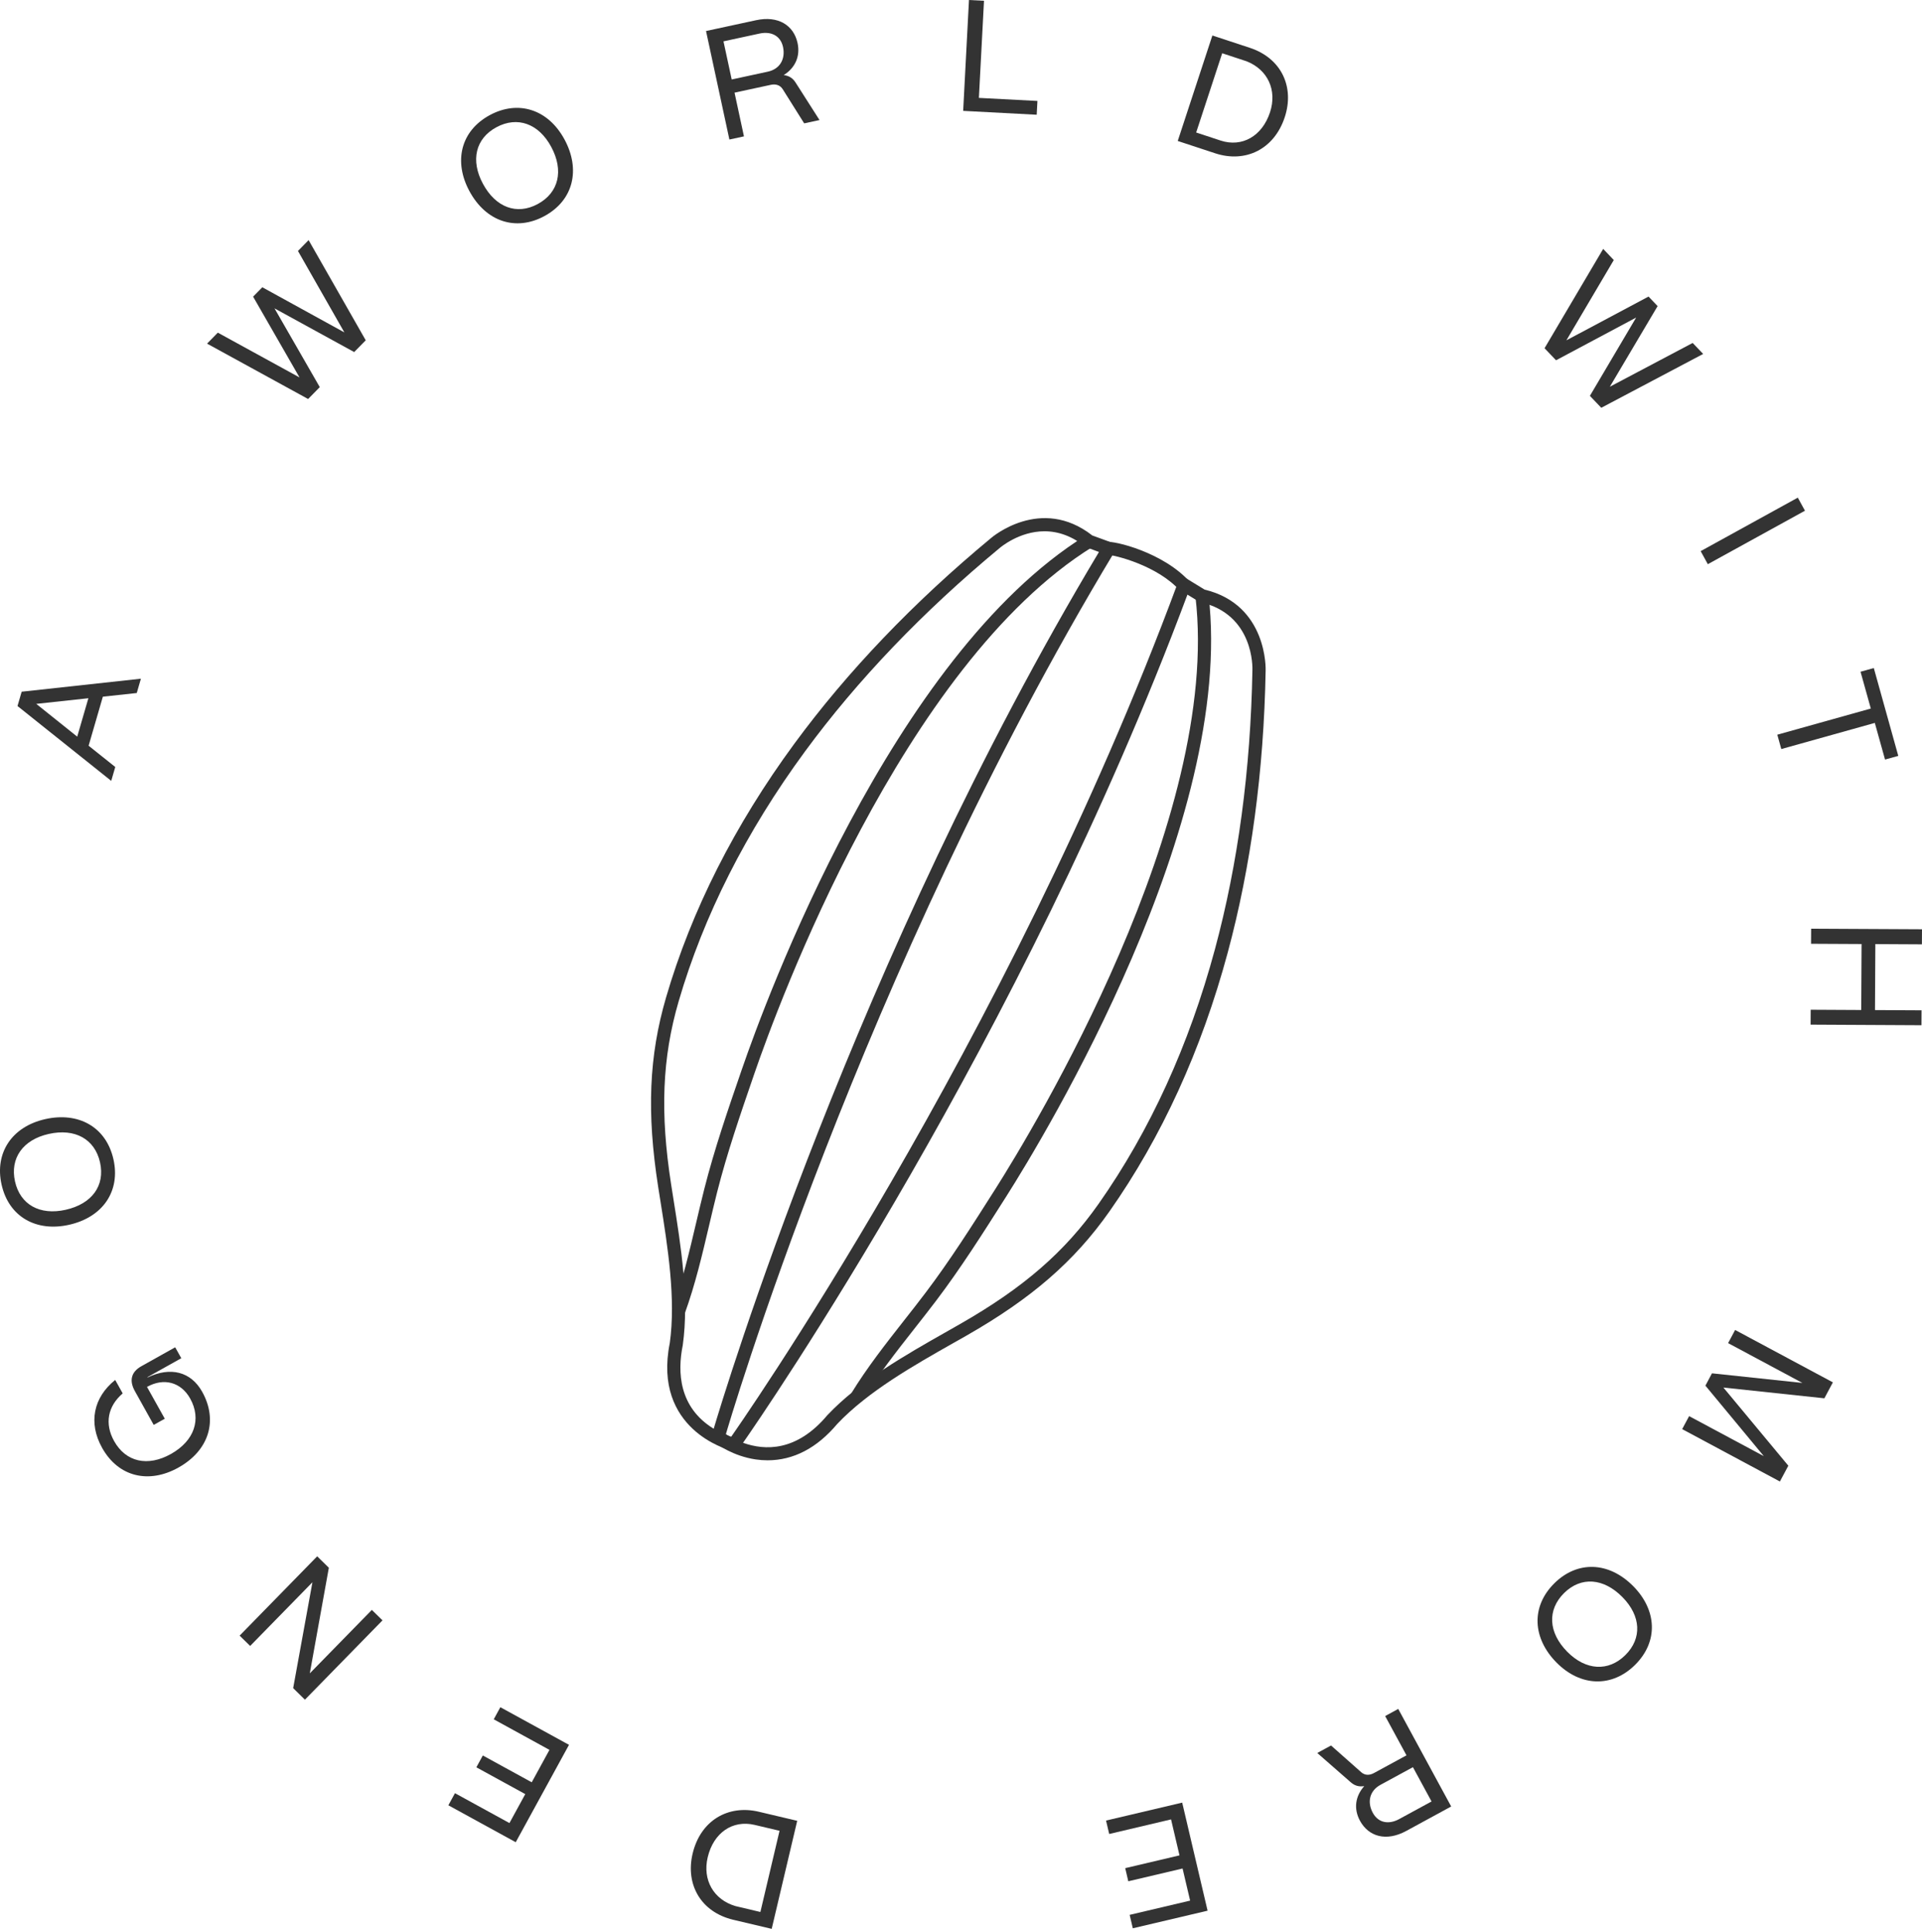 <svg width="196" height="197" viewBox="0 0 196 197" fill="none" xmlns="http://www.w3.org/2000/svg">
<path d="M74.398 147.749C74.32 147.729 66.67 145.691 68.411 136.986C69.043 132.431 68.207 127.167 67.466 122.522C67.383 122.007 67.303 121.498 67.226 120.997C66.053 113.455 66.293 107.702 68.027 101.756C70.618 92.883 75.015 84.185 81.095 75.905C86.501 68.543 93.242 61.496 101.134 54.955C101.172 54.921 106.166 50.648 111.332 54.701L113.901 55.638L113.549 56.222C87.636 99.218 74.037 145.806 73.903 146.271L73.225 146.075C73.995 146.477 74.594 146.637 74.672 146.657L74.398 147.749ZM106.514 54.067C103.911 54.067 101.978 55.709 101.859 55.813C94.027 62.303 87.349 69.284 81.999 76.572C75.996 84.744 71.659 93.325 69.104 102.073C67.417 107.848 67.188 113.458 68.335 120.824C68.413 121.322 68.494 121.83 68.575 122.344C69.328 127.073 70.181 132.433 69.519 137.157L69.512 137.191C68.485 142.295 70.98 144.766 72.85 145.871C73.539 143.523 87.024 98.276 112.236 56.231L110.776 55.698L110.704 55.642C109.237 54.465 107.792 54.067 106.514 54.067Z" fill="#333333"/>
<path d="M74.478 147.885L74.37 147.858C74.291 147.838 66.536 145.778 68.302 136.963C68.932 132.432 68.095 127.175 67.357 122.539C67.274 122.022 67.193 121.514 67.115 121.013C65.939 113.454 66.18 107.688 67.92 101.726C70.514 92.839 74.917 84.13 81.005 75.841C86.416 68.472 93.164 61.416 101.063 54.87C101.11 54.828 106.131 50.497 111.389 54.605L114.07 55.583L113.648 56.283C87.74 99.264 74.141 145.838 74.009 146.303L74.006 146.312C74.394 146.467 74.657 146.537 74.7 146.548L74.807 146.575L74.478 147.885ZM106.559 53.071C103.51 53.071 101.238 55.012 101.207 55.041C93.319 61.578 86.585 68.618 81.185 75.973C75.112 84.242 70.722 92.927 68.136 101.789C66.406 107.717 66.166 113.456 67.337 120.98C67.415 121.481 67.496 121.991 67.577 122.505C68.317 127.157 69.156 132.43 68.522 137.003C66.913 145.039 73.392 147.328 74.316 147.611L74.536 146.741C74.316 146.676 73.798 146.508 73.172 146.18L73.255 145.973L73.825 146.137C74.57 143.601 88.139 98.172 113.451 56.169L113.733 55.702L111.261 54.794C109.624 53.507 108.004 53.071 106.559 53.071ZM72.916 146.038L72.793 145.964C71.07 144.946 68.34 142.451 69.403 137.165L69.408 137.136C70.065 132.43 69.215 127.081 68.461 122.359C68.378 121.836 68.297 121.332 68.221 120.836C67.072 113.452 67.303 107.829 68.995 102.036C71.552 93.275 75.895 84.685 81.905 76.501C87.262 69.207 93.95 62.216 101.785 55.722C101.866 55.65 103.856 53.952 106.51 53.952C108.013 53.952 109.446 54.489 110.772 55.547L110.83 55.592L112.401 56.164L112.331 56.281C87.04 98.464 73.52 143.983 72.957 145.901L72.916 146.038ZM106.512 54.178C103.941 54.178 102.012 55.825 101.931 55.895C94.109 62.378 87.433 69.355 82.087 76.636C76.093 84.799 71.761 93.367 69.21 102.101C67.53 107.861 67.299 113.454 68.443 120.804C68.519 121.301 68.6 121.804 68.681 122.314C69.437 127.063 70.291 132.432 69.627 137.174L69.621 137.21C69.082 139.883 69.204 143.507 72.781 145.699C73.778 142.341 87.246 97.723 112.069 56.288L110.705 55.782L110.633 55.726C109.35 54.7 107.961 54.178 106.512 54.178Z" fill="#333333"/>
<path d="M69.722 133.916L68.667 133.532C69.704 130.679 70.413 127.66 71.099 124.739C71.366 123.605 71.64 122.432 71.931 121.282C72.954 117.248 74.334 113.238 75.669 109.361L75.783 109.026C78.163 102.109 91.033 66.991 110.759 54.724L111.351 55.678C91.948 67.746 79.202 102.54 76.844 109.392L76.73 109.727C75.404 113.582 74.031 117.569 73.019 121.558C72.73 122.697 72.456 123.866 72.192 124.995C71.498 127.947 70.783 131 69.722 133.916Z" fill="#333333"/>
<path d="M69.787 134.058L68.522 133.598L68.56 133.492C69.594 130.646 70.303 127.629 70.987 124.713C71.254 123.579 71.528 122.406 71.82 121.256C72.843 117.217 74.222 113.205 75.557 109.328L75.674 108.991C78.056 102.069 90.937 66.918 110.696 54.628L110.79 54.569L111.502 55.715L111.407 55.773C92.036 67.819 79.305 102.582 76.948 109.426L76.833 109.761C75.507 113.616 74.137 117.599 73.127 121.584C72.84 122.721 72.567 123.886 72.302 125.014C71.606 127.973 70.891 131.03 69.828 133.95L69.787 134.058ZM68.811 133.463L69.655 133.771C70.691 130.893 71.398 127.883 72.082 124.969C72.349 123.837 72.623 122.669 72.91 121.53C73.921 117.536 75.294 113.549 76.623 109.691L76.737 109.357C79.092 102.51 91.812 67.785 111.194 55.643L110.721 54.879C91.081 67.178 78.262 102.164 75.889 109.062L75.775 109.397C74.44 113.272 73.062 117.28 72.042 121.31C71.75 122.458 71.476 123.63 71.209 124.765C70.53 127.649 69.83 130.635 68.811 133.463Z" fill="#333333"/>
<path d="M78.272 148.807C77.846 148.807 77.445 148.774 77.075 148.718C74.793 148.378 73.232 147.204 73.167 147.154L73.844 146.26C73.909 146.31 74.396 146.669 75.179 147.015L74.627 146.624C74.907 146.229 102.805 106.537 120.225 59.446L120.46 58.806L122.793 60.232C129.18 61.753 128.956 68.323 128.953 68.391C128.767 78.632 127.466 88.303 125.088 97.125C122.414 107.047 118.363 115.911 113.048 123.47C109.488 128.536 105.145 132.31 98.525 136.093C98.085 136.344 97.637 136.598 97.184 136.854C93.096 139.17 88.464 141.796 85.301 145.132C82.851 148.048 80.282 148.807 78.272 148.807ZM75.601 147.19C77.633 147.961 81.121 148.369 84.453 144.398L84.475 144.373C87.753 140.909 92.47 138.238 96.632 135.879C97.085 135.623 97.531 135.37 97.971 135.118C104.438 131.423 108.674 127.748 112.133 122.826C117.371 115.372 121.367 106.627 124.007 96.833C126.36 88.101 127.648 78.52 127.834 68.355C127.845 68.106 128.011 62.575 122.455 61.306L122.365 61.286L121.039 60.475C103.94 106.387 77.05 145.119 75.601 147.19Z" fill="#333333"/>
<path d="M78.271 148.918C77.869 148.918 77.461 148.887 77.057 148.828C74.747 148.485 73.165 147.294 73.098 147.245L73.008 147.177L73.823 146.103L73.912 146.171C73.946 146.198 74.166 146.359 74.531 146.564L74.536 146.557C74.816 146.162 102.698 106.502 120.12 59.404L120.405 58.635L122.839 60.125C129.302 61.675 129.071 68.326 129.066 68.394C128.88 78.644 127.577 88.322 125.197 97.152C122.518 107.086 118.462 115.963 113.141 123.534C109.57 128.613 105.215 132.398 98.582 136.188C98.18 136.417 97.772 136.648 97.359 136.882L97.238 136.949C93.158 139.261 88.532 141.882 85.382 145.205C83.314 147.669 80.918 148.918 78.271 148.918ZM73.325 147.13C73.692 147.388 75.117 148.312 77.091 148.606C77.484 148.664 77.881 148.693 78.273 148.693C80.853 148.693 83.188 147.471 85.219 145.059C88.397 141.707 93.037 139.077 97.131 136.756L97.252 136.689C97.665 136.455 98.073 136.224 98.472 135.995C105.076 132.221 109.408 128.456 112.959 123.406C118.267 115.856 122.312 107.003 124.981 97.094C127.355 88.283 128.654 78.624 128.842 68.387C128.844 68.32 129.062 61.839 122.769 60.34L122.738 60.327L120.522 58.97L120.333 59.482C103.309 105.506 76.299 144.432 74.787 146.595L75.247 146.923L75.137 147.119C74.504 146.838 74.058 146.546 73.872 146.416L73.325 147.13ZM78.237 147.808C77.405 147.808 76.512 147.656 75.559 147.294L75.424 147.242L75.507 147.123C76.654 145.486 103.775 106.497 120.932 60.435L120.979 60.307L122.406 61.181L122.478 61.196C128.118 62.483 127.954 68.12 127.943 68.358C127.756 78.527 126.469 88.119 124.111 96.86C121.468 106.668 117.466 115.424 112.221 122.889C108.751 127.824 104.507 131.511 98.023 135.215C97.62 135.446 97.209 135.678 96.794 135.914L96.684 135.977C92.529 138.331 87.821 141 84.555 144.45L84.534 144.472C83.381 145.85 81.212 147.808 78.237 147.808ZM75.774 147.132C77.991 147.93 81.237 148.053 84.366 144.322L84.391 144.295C87.682 140.818 92.406 138.14 96.574 135.779L96.684 135.716C97.099 135.48 97.51 135.249 97.911 135.017C104.363 131.331 108.587 127.665 112.037 122.757C117.269 115.314 121.257 106.582 123.896 96.799C126.247 88.077 127.534 78.505 127.718 68.349C127.727 68.115 127.889 62.659 122.426 61.412L122.303 61.378L121.091 60.637C104.226 105.875 77.778 144.257 75.774 147.132Z" fill="#333333"/>
<path d="M87.84 142.778L86.882 142.191C88.498 139.543 90.436 137.081 92.309 134.697C93.025 133.785 93.767 132.844 94.476 131.907C96.962 128.628 99.218 125.069 101.403 121.626L101.592 121.329C105.473 115.212 124.696 83.542 122.024 60.827L123.139 60.694C125.855 83.787 106.458 115.758 102.541 121.931L102.352 122.228C100.156 125.689 97.886 129.27 95.371 132.586C94.655 133.529 93.911 134.477 93.193 135.392C91.338 137.748 89.422 140.188 87.84 142.778Z" fill="#333333"/>
<path d="M87.874 142.931L86.726 142.228L86.784 142.132C88.404 139.479 90.342 137.014 92.215 134.629C92.938 133.71 93.676 132.771 94.382 131.836C96.863 128.561 99.12 125.005 101.303 121.566L101.494 121.267C105.37 115.155 124.577 83.514 121.908 60.837L121.894 60.724L123.231 60.567L123.245 60.68C125.966 83.811 106.55 115.811 102.629 121.991L102.44 122.287C100.242 125.753 97.972 129.334 95.455 132.654C94.739 133.6 93.994 134.546 93.274 135.462C91.423 137.816 89.51 140.251 87.93 142.837L87.874 142.931ZM87.035 142.154L87.8 142.624C89.375 140.061 91.269 137.652 93.099 135.323C93.819 134.409 94.562 133.463 95.277 132.519C97.788 129.208 100.056 125.63 102.252 122.17L102.443 121.871C106.35 115.712 125.677 83.867 123.038 60.819L122.148 60.924C124.75 83.669 105.565 115.276 101.687 121.388L101.498 121.685C99.313 125.131 97.054 128.692 94.566 131.974C93.857 132.908 93.119 133.847 92.406 134.757C90.546 137.118 88.635 139.548 87.035 142.154Z" fill="#333333"/>
<path d="M120.449 60.202C118.091 57.509 113.602 56.48 113.017 56.48C113.006 56.48 112.997 56.48 112.99 56.48C113.082 56.473 113.308 56.37 113.383 56.114L112.303 55.806C112.364 55.592 112.539 55.433 112.772 55.381C113.573 55.204 118.657 56.453 121.292 59.463L120.449 60.202Z" fill="#333333"/>
<path d="M120.436 60.361L120.362 60.275C118.067 57.654 113.603 56.591 113.015 56.591V56.589C113.009 56.589 113.004 56.591 112.997 56.591L112.98 56.366C113.024 56.362 113.15 56.31 113.226 56.184L112.163 55.881L112.194 55.773C112.266 55.52 112.473 55.331 112.746 55.268C113.561 55.086 118.718 56.349 121.374 59.386L121.448 59.471L120.436 60.361ZM113.345 56.402C114.572 56.605 118.316 57.669 120.459 60.041L121.134 59.449C118.509 56.533 113.578 55.313 112.798 55.486C112.648 55.52 112.526 55.607 112.457 55.728L113.522 56.034L113.491 56.142C113.457 56.252 113.406 56.337 113.345 56.402Z" fill="#333333"/>
<path d="M10.489 71.045L9.037 76.045L11.754 78.217L11.343 79.63L1.785 71.999L2.209 70.539L14.37 69.212L13.946 70.672L10.489 71.045ZM9.013 71.204L3.698 71.779L7.875 75.12L9.013 71.204Z" fill="#333333"/>
<path d="M31.471 24.486L37.296 34.702L36.119 35.902L27.993 31.447L32.61 39.478L31.421 40.689L21.115 35.042L22.212 33.923L30.544 38.49L25.811 30.252L26.751 29.295L35.118 33.898L30.385 25.593L31.471 24.486Z" fill="#333333"/>
<path d="M47.863 19.476C46.254 16.486 46.956 13.353 49.956 11.735C52.843 10.178 55.907 11.135 57.576 14.24C59.2 17.259 58.514 20.42 55.499 22.046C52.627 23.594 49.563 22.639 47.863 19.476ZM56.212 14.977C54.934 12.598 52.758 11.825 50.624 12.975C48.491 14.125 47.966 16.356 49.245 18.735C50.546 21.157 52.702 21.959 54.835 20.808C56.982 19.649 57.513 17.396 56.212 14.977Z" fill="#333333"/>
<path d="M83.572 12.243L82.008 12.58L79.821 9.098C79.545 8.662 79.09 8.545 78.601 8.651L74.906 9.448L75.866 13.907L74.381 14.229L71.999 3.163L77.098 2.062C79.37 1.57 80.945 2.588 81.333 4.389C81.634 5.78 81.057 6.948 79.922 7.656C80.501 7.73 80.871 7.997 81.151 8.449L83.572 12.243ZM74.617 8.105L78.296 7.31C79.558 7.038 80.11 5.991 79.85 4.789C79.601 3.635 78.625 3.167 77.457 3.421L73.778 4.216L74.617 8.105Z" fill="#333333"/>
<path d="M105.794 10.295L105.72 11.701L98.221 11.306L98.813 0L100.345 0.081L99.825 9.983L105.794 10.295Z" fill="#333333"/>
<path d="M131.018 11.942C129.928 15.26 126.976 16.637 123.923 15.633L120.102 14.375L123.635 3.619L127.456 4.877C130.693 5.944 132.021 8.885 131.018 11.942ZM129.513 11.448C130.255 9.19 129.275 7.096 127.122 6.25L124.636 5.43L121.982 13.512L124.468 14.332C126.662 15.053 128.712 13.89 129.513 11.448Z" fill="#333333"/>
<path d="M173.684 36.095L163.293 41.585L162.133 40.368L166.85 32.384L158.68 36.74L157.509 35.511L163.488 25.382L164.569 26.519L159.735 34.707L168.113 30.243L169.038 31.216L164.167 39.438L172.614 34.974L173.684 36.095Z" fill="#333333"/>
<path d="M183.335 50.748L184.066 52.081L174.159 57.535L173.428 56.203L183.335 50.748Z" fill="#333333"/>
<path d="M192.231 77.458L191.188 73.72L181.652 76.386L181.244 74.922L190.78 72.255L189.732 68.502L191.085 68.124L193.582 77.083L192.231 77.458Z" fill="#333333"/>
<path d="M195.946 104.55L184.64 104.491L184.649 102.97L189.802 102.997L189.838 96.269L184.685 96.243L184.694 94.706L196 94.764L195.991 96.301L191.242 96.276L191.206 103.004L195.955 103.029L195.946 104.55Z" fill="#333333"/>
<path d="M171.543 145.737L172.252 144.412L179.87 148.494L173.912 141.303L174.583 140.047L183.805 141.027L176.227 136.967L176.943 135.626L186.912 140.968L186.044 142.595L175.747 141.498L182.369 149.469L181.508 151.079L171.543 145.737Z" fill="#333333"/>
<path d="M166.565 161.765C168.948 164.182 169.156 167.386 166.733 169.785C164.4 172.092 161.19 172.038 158.716 169.529C156.309 167.089 156.078 163.861 158.514 161.453C160.836 159.157 164.046 159.211 166.565 161.765ZM159.819 168.437C161.715 170.36 164.021 170.488 165.746 168.783C167.469 167.078 167.348 164.791 165.452 162.868C163.523 160.912 161.228 160.75 159.503 162.453C157.767 164.171 157.89 166.481 159.819 168.437Z" fill="#333333"/>
<path d="M134.331 178.764L135.735 178L138.813 180.725C139.201 181.066 139.67 181.051 140.11 180.81L143.43 179.004L141.254 174.997L142.589 174.271L147.988 184.22L143.405 186.714C141.362 187.826 139.565 187.293 138.685 185.674C138.006 184.423 138.23 183.142 139.121 182.143C138.546 182.235 138.113 182.082 137.718 181.727L134.331 178.764ZM144.087 180.211L140.781 182.01C139.645 182.628 139.41 183.787 139.995 184.867C140.559 185.905 141.626 186.078 142.678 185.508L145.985 183.708L144.087 180.211Z" fill="#333333"/>
<path d="M113.112 187.024L112.791 185.654L120.557 183.825L123.146 194.846L115.521 196.641L115.2 195.271L121.365 193.819L120.595 190.544L115.061 191.847L114.747 190.508L120.281 189.205L119.42 185.537L113.112 187.024Z" fill="#333333"/>
<path d="M70.628 189.039C71.431 185.64 74.253 184.014 77.382 184.755L81.297 185.681L78.695 196.699L74.78 195.774C71.465 194.987 69.888 192.17 70.628 189.039ZM72.169 189.403C71.622 191.717 72.777 193.718 74.996 194.376L77.542 194.978L79.496 186.698L76.95 186.096C74.702 185.566 72.759 186.9 72.169 189.403Z" fill="#333333"/>
<path d="M50.35 175.329L51.025 174.096L58.025 177.933L52.593 187.864L45.722 184.097L46.397 182.864L51.952 185.91L53.565 182.958L48.578 180.224L49.237 179.018L54.224 181.752L56.032 178.447L50.35 175.329Z" fill="#333333"/>
<path d="M24.436 166.797L32.346 158.708L33.535 159.874L31.592 170.645L37.92 164.174L39.006 165.238L31.096 173.328L29.896 172.151L31.861 161.354L25.51 167.849L24.436 166.797Z" fill="#333333"/>
<path d="M14.41 139.326L17.865 137.392L18.488 138.506L15.031 140.44L15.047 140.47C17.382 139.349 19.466 139.868 20.617 141.927C22.248 144.85 21.326 147.905 18.197 149.657C15.209 151.331 12.088 150.65 10.41 147.642C8.992 145.102 9.522 142.507 11.747 140.723L12.512 142.094C10.976 143.417 10.652 145.191 11.637 146.957C12.835 149.102 15.07 149.594 17.425 148.276C19.837 146.926 20.566 144.72 19.392 142.617C18.455 140.937 16.698 140.476 14.991 141.431L16.804 144.677L15.675 145.308L13.753 141.86C13.154 140.789 13.38 139.901 14.41 139.326Z" fill="#333333"/>
<path d="M7.036 124.902C3.725 125.643 0.903 124.123 0.158 120.791C-0.557 117.588 1.19 114.89 4.627 114.122C7.97 113.373 10.823 114.888 11.572 118.235C12.286 121.422 10.538 124.118 7.036 124.902ZM4.968 115.636C2.334 116.226 1.002 118.116 1.531 120.483C2.061 122.851 4.064 123.961 6.695 123.37C9.376 122.77 10.731 120.908 10.202 118.54C9.668 116.157 7.647 115.036 4.968 115.636Z" fill="#333333"/>
</svg>
